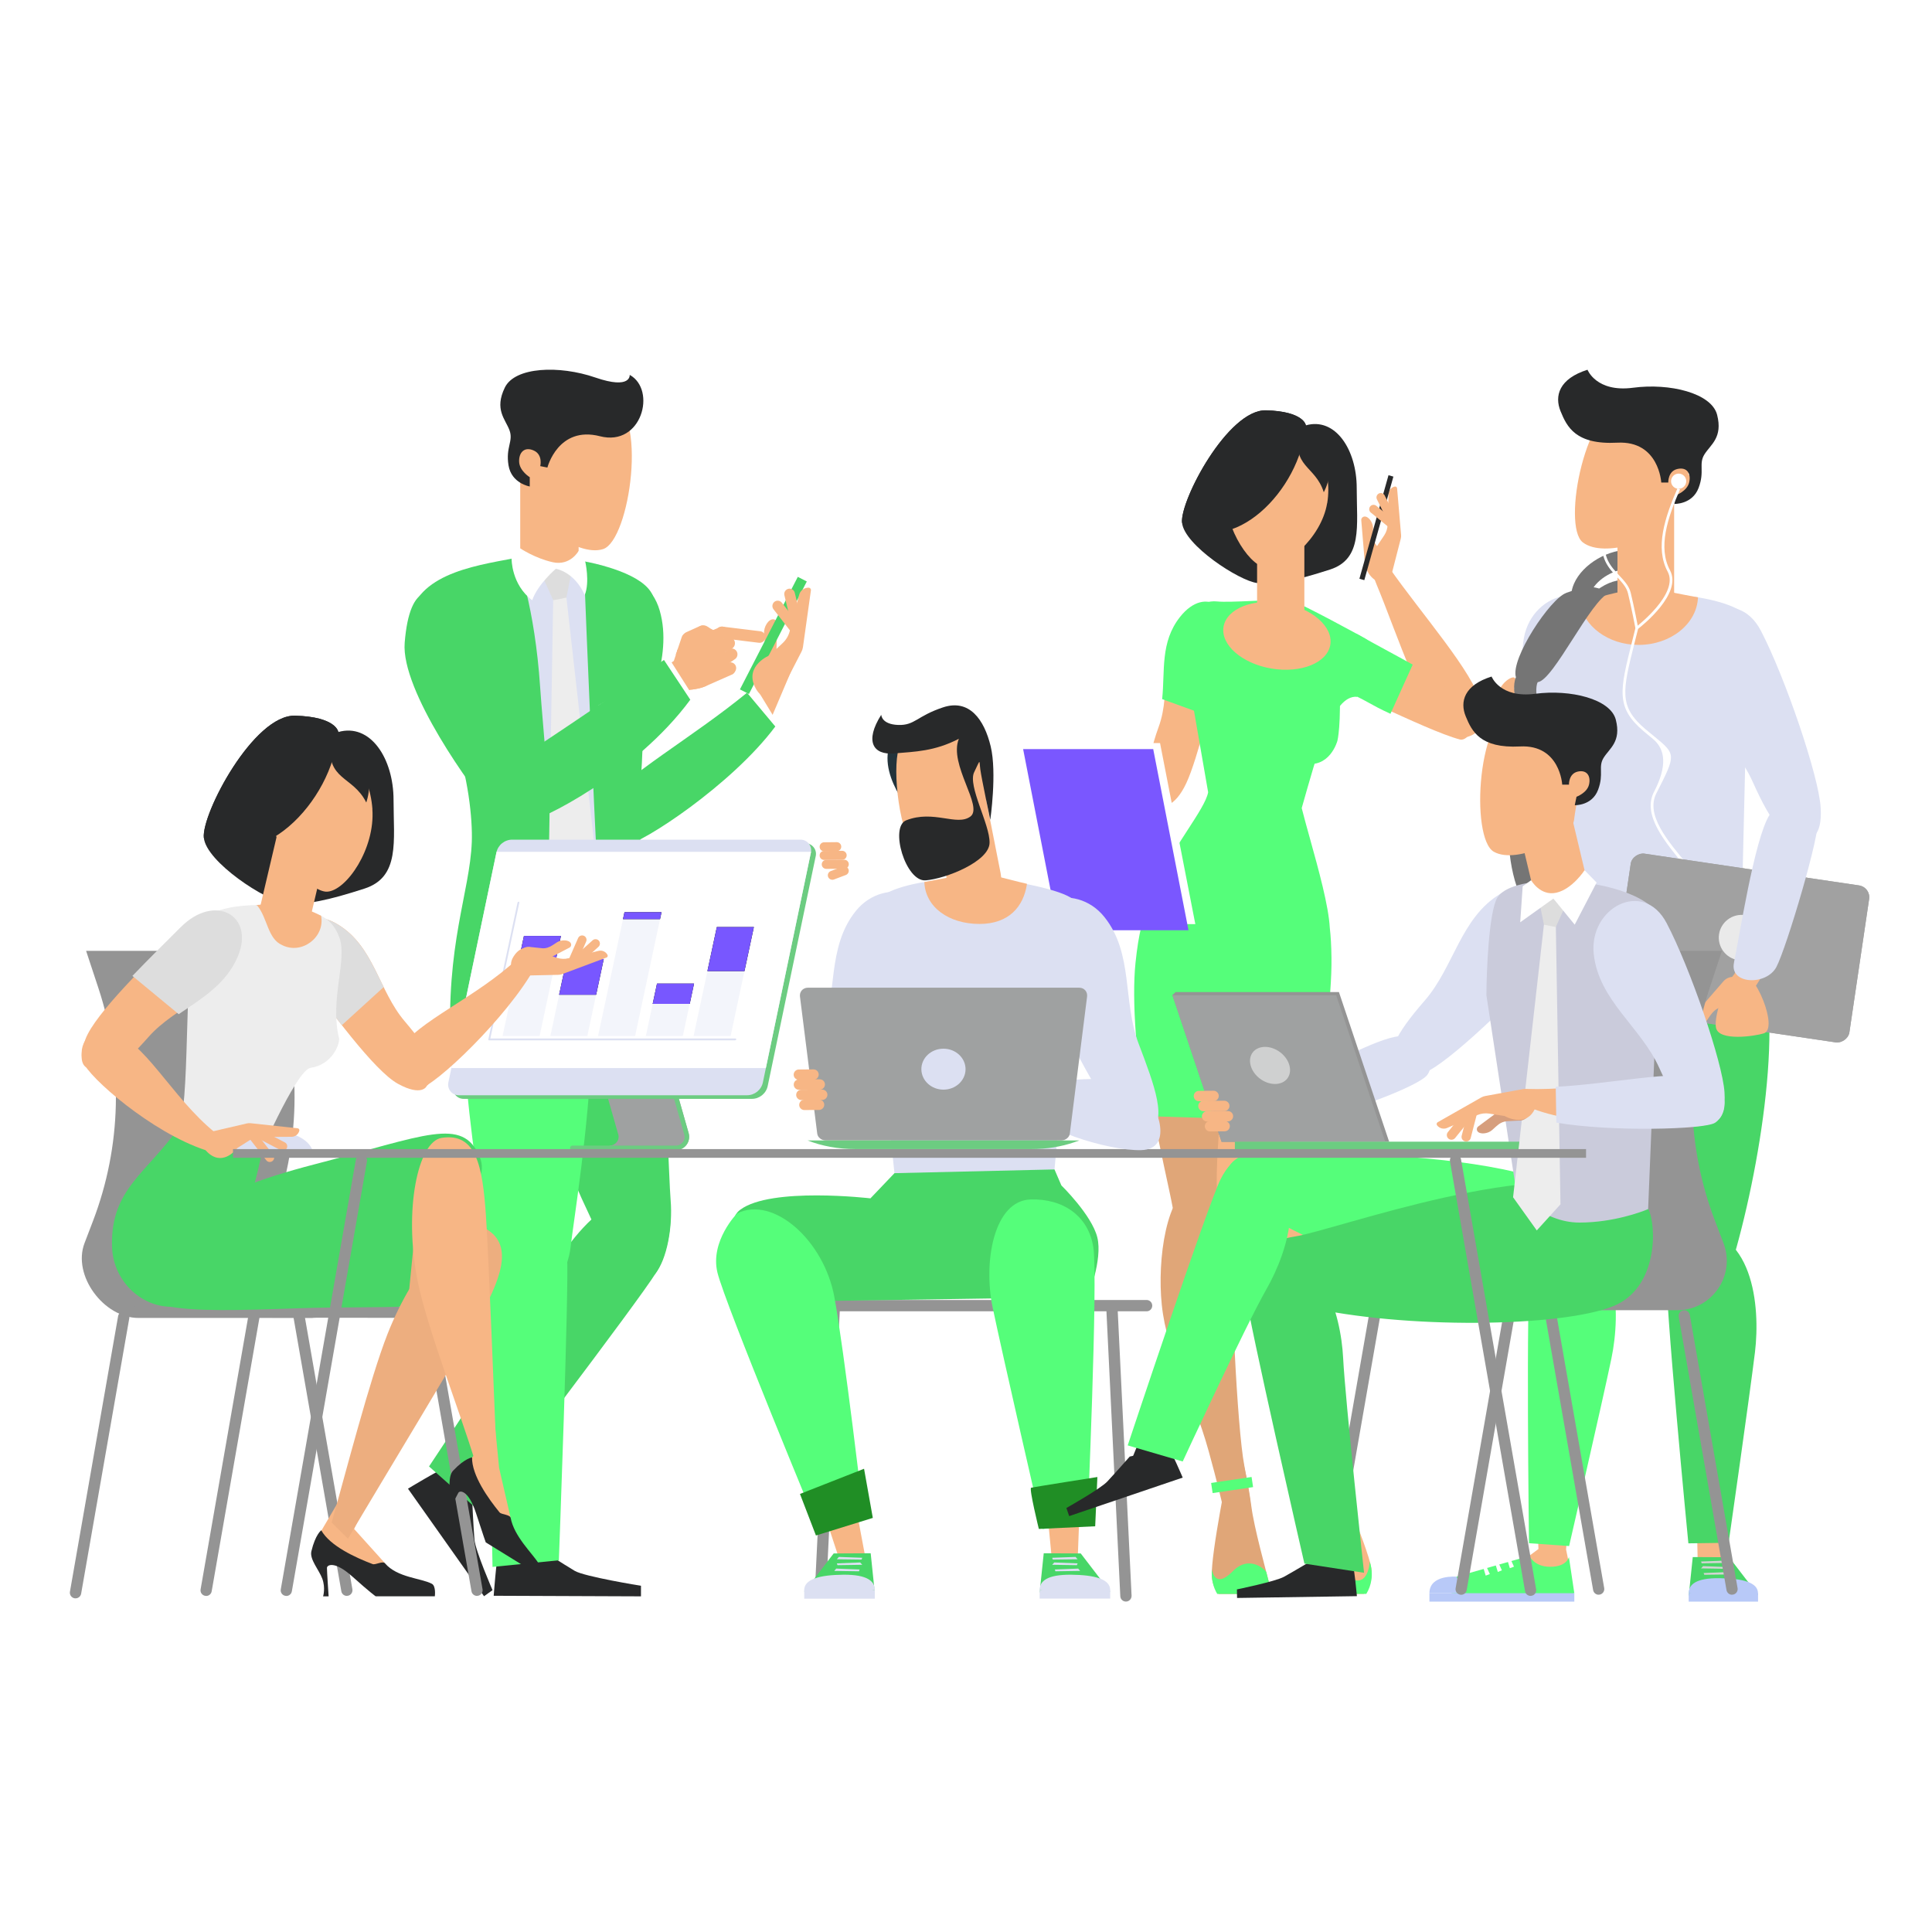 <?xml version="1.0" encoding="UTF-8"?><svg id="b" xmlns="http://www.w3.org/2000/svg" viewBox="0 0 300 300"><g id="c"><rect width="300" height="300" style="fill:#fff; stroke-width:0px;"/><path d="M245.77,96.55c-1.78-1.66-2.27-3.82-1.36-5.92,1.34-3.08,5.47-5.48,9-5.24,2.45.17,4.24,1.61,4.9,3.95l-2.84.8c-.32-1.15-1.04-1.73-2.26-1.81-2.26-.16-5.26,1.57-6.09,3.47-.41.95-.2,1.77.67,2.58l-2.02,2.16Z" style="fill:#757575; stroke-width:0px;"/><path d="M263.38,121.64c-4.72,15-14.52,25.28-21.89,22.96-7.36-2.32-9.5-16.36-4.78-31.36,4.72-15,10.34-25.2,17.71-22.88,7.36,2.32,13.68,16.27,8.96,31.27Z" style="fill:#757575; stroke-width:0px;"/><path d="M249.42,136.82c-18.29,1.03-11.17,48.56-11.19,56.36-.02,7.8,5.4,15.12,11.5-.01,6.1-15.13,12.55-39.63,7.3-47.74-5.26-8.1-7.61-8.61-7.61-8.61" style="fill:#55fe7a; stroke-width:0px;"/><polygon points="238.64 233.95 238.89 240.53 234.27 243.95 243.94 244.34 243.18 240.6 243.88 231.8 238.64 233.95" style="fill:#f7b685; stroke-width:0px;"/><path d="M241.1,190.86c10.63.37,10.56,13.16,9.12,20.08-1.44,6.92-6.57,29.13-6.57,29.13l-6.23-.44s-.49-38.49.21-43.27c.7-4.78,3.46-5.5,3.46-5.5Z" style="fill:#55fe7a; stroke-width:0px;"/><path d="M262.97,137.76c-18.06,3.09-5.62,49.51-4.76,57.26.86,7.75,7.08,14.41,11.43-1.31,4.35-15.72,8-40.8,1.86-48.26-6.14-7.46-8.54-7.69-8.54-7.69" style="fill:#48d667; stroke-width:0px;"/><polygon points="263.44 234.18 263.64 243.58 267.39 243.95 268.71 232.11 263.44 234.18" style="fill:#f7b685; stroke-width:0px;"/><path d="M261.73,190.74c10.62-.53,11.63,12.22,10.78,19.24-.86,7.02-4.09,29.58-4.09,29.58l-6.25.09s-3.73-38.31-3.43-43.13c.3-4.82,2.99-5.77,2.99-5.77Z" style="fill:#48d667; stroke-width:0px;"/><polygon points="262.85 241.78 268.5 241.81 272.99 247.66 262.23 247.74 262.85 241.78" style="fill:#48d667; stroke-width:0px;"/><path d="M247.71,132.21c-3.58.29-5.33-5.33-6.27-12.53-.94-7.2-6.18-13.24-4.8-20.67,1.38-7.43,11.23-9.43,12.76-1.39,1.53,8.04,2.28,25.95,1.16,30.71-1.12,4.77-2.86,3.88-2.86,3.88Z" style="fill:#dce0f2; stroke-width:0px;"/><path d="M235.12,106.88c1.62,2,.91,4.98,3.16,7.17,5.55,5.4,11.87,10.9,13.36,14.23,2.09,4.69-1.44,6.22-3.86,5.52-2.43-.7-11.51-13.84-14.88-22.06-1.68-4.11.97-6.35,1.95-6.54.98-.19.28,1.67.28,1.67Z" style="fill:#f7b685; stroke-width:0px;"/><path d="M239.81,112.6c1.44,1.4,11.43,10.01,13.01,13.56,2.09,4.69-2.63,8.35-5.05,7.65-1.82-.52-15.31-17.17-14.62-21.45,3.44,2.35,5.22-1.16,6.66.24Z" style="fill:#dce0f2; stroke-width:0px;"/><path d="M270.38,94.9c-2.88-1.8-8.23-2.53-12.47-2.75-1.01-.05-1.96-.07-2.8-.07-3.53,0-11.73,1.42-14.78,2.92-3.17,1.56-.45,2.9-.45,6.43l2.43,39.3s3.98,6.48,12.84,6.48c1.03,0,2.04-.03,3.02-.08,7.41-.4,12.25-4.14,12.25-4.14l.96-40.77c0-3.26,1.78-5.59-.98-7.31Z" style="fill:#dce0f2; stroke-width:0px;"/><path d="M263.66,92.75c-3.01-.5-6.21-1.36-8.54-1.36s-6.35,1.25-9.84,2.05c.56,3.78,4.44,6.7,9.16,6.7,5,0,9.07-3.29,9.22-7.39Z" style="fill:#f7b685; stroke-width:0px;"/><path d="M243.19,92.08c-2.42.83-8.68,10.18-7.8,13.08-1,2.44,1.02,6.59,1.02,6.59l5.44,21.67-.36-5.76-2.09-15.32s-1.37-5.03-.62-6.42c2.43-.21,8.25-12.82,11.1-13.85-2.66-1.4-3.72-1.03-6.7,0Z" style="fill:#757575; stroke-width:0px;"/><path d="M244.46,247.39l-.84-5.61s-.3,1.51-2.9,1.51-3.13-1.73-3.37-1.65c-.24.08-11.17,3.18-11.17,3.18l-.8,2.56,16.44,1.08,2.63-1.08Z" style="fill:#55fe7a; stroke-width:0px;"/><rect x="221.96" y="247.39" width="22.5" height="1.31" style="fill:#b8c9f8; stroke-width:0px;"/><rect x="262.22" y="247.39" width="10.77" height="1.31" style="fill:#b8c9f8; stroke-width:0px;"/><path d="M221.96,247.39c0-2.95,4.23-2.56,4.23-2.56l.96,2.56h-5.19Z" style="fill:#b8c9f8; stroke-width:0px;"/><polygon points="230.33 243.44 230.7 244.66 231.34 244.42 230.83 243.3 230.33 243.44" style="fill:#fff; stroke-width:0px;"/><polygon points="232.2 242.86 232.58 244.09 233.21 243.84 232.71 242.72 232.2 242.86" style="fill:#fff; stroke-width:0px;"/><polygon points="234.08 242.29 234.45 243.51 235.09 243.27 234.58 242.15 234.08 242.29" style="fill:#fff; stroke-width:0px;"/><polygon points="264.24 242.75 268.01 242.69 267.7 242.34 264.14 242.47 264.24 242.75" style="fill:#d4d4d4; stroke-width:0px;"/><polygon points="264.64 244.53 268.41 244.48 268.1 244.12 264.54 244.26 264.64 244.53" style="fill:#d4d4d4; stroke-width:0px;"/><polygon points="267.91 243.6 264.14 243.54 264.45 243.19 268.01 243.32 267.91 243.6" style="fill:#d4d4d4; stroke-width:0px;"/><polygon points="235.95 241.71 236.33 242.93 236.96 242.69 236.46 241.57 235.95 241.71" style="fill:#fff; stroke-width:0px;"/><path d="M262.22,247.39c0-1.35,1.13-2.37,4.78-2.33,3.65.03,5.98.69,5.98,2.33s-5.69.65-5.69.65l-5.08-.65Z" style="fill:#b8c9f8; stroke-width:0px;"/><polygon points="259.96 71.62 251.16 73.39 251.16 95.3 259.96 95.3 259.96 71.62" style="fill:#f7b685; stroke-width:0px;"/><path d="M253.95,97.56s-.69-3.55-1.16-5.44c-.23-.95-.94-1.7-1.68-2.5-1.33-1.42-2.83-3.02-2.16-6.21l.41.09c-.62,2.98.74,4.43,2.06,5.84.78.84,1.53,1.63,1.79,2.68.47,1.9,1.16,5.42,1.16,5.46l-.41.08Z" style="fill:#fff; stroke-width:0px;"/><path d="M262.16,73.61s-.04-.02-.05-.03c1.17-1.47,1.88-1.88,1.65-5.27-.41-6.1-7.7-5.7-11.18-5.84-6.25-.25-10.14,19.18-6.8,21.75,3.34,2.58,12.26-.62,12.92-3.04.38-1.38.76-2.5,1.12-3.44.81.21,1.79-.16,2.44-1,.81-1.06.77-2.45-.1-3.11Z" style="fill:#f7b685; stroke-width:0px;"/><path d="M246.52,57.41c-4.45,1.4-5.17,4.08-4.19,6.46.98,2.38,2.3,5.21,8.8,4.87,6.49-.34,6.83,6.19,6.83,6.19h1.09s-.08-1.78,1.43-2.11c1.52-.34,2.14.77,1.81,2.11s-2.03,1.96-2.03,1.96l-.28,1.36s2.8.11,3.78-2.49c.98-2.6-.04-3.7.91-5.21.94-1.51,2.88-2.59,1.96-6.15-.87-3.36-7.36-4.95-13.06-4.19-5.7.75-7.06-2.79-7.06-2.79Z" style="fill:#28292a; stroke-width:0px;"/><path d="M267.89,145.64l-.41-.09c.69-3.3-2.48-7.08-5.56-10.73-3.41-4.05-6.93-8.25-5.1-11.84l.09-.17q2.83-5.56-.26-8.08c-.42-.34-.89-.73-1.42-1.18-4.38-3.72-3.72-6.32-1.77-14.06.16-.63.33-1.3.5-2.01l.02-.07.06-.05c.07-.05,6.75-5.19,4.91-8.6-1.99-3.71-.44-8.41,1.53-12.94l.39.17c-1.93,4.43-3.46,9.02-1.55,12.57,1.93,3.59-4.24,8.53-4.96,9.09-.17.68-.33,1.33-.49,1.94-1.95,7.75-2.54,10.09,1.64,13.64.53.45,1,.83,1.42,1.17,3.35,2.73,3.29,2.84.37,8.59l-.09.17c-1.7,3.35,1.58,7.25,5.05,11.38,3.14,3.73,6.38,7.59,5.65,11.09Z" style="fill:#fff; stroke-width:0px;"/><path d="M261.84,74.72c0,.65-.53,1.18-1.18,1.18s-1.18-.53-1.18-1.18.53-1.18,1.18-1.18,1.18.53,1.18,1.18Z" style="fill:#fff; stroke-width:0px;"/><rect x="257.87" y="128.5" width="24.64" height="37.42" rx="1.85" ry="1.85" transform="translate(85.01 392.93) rotate(-81.58)" style="fill:#a1a1a1; stroke-width:0px;"/><path d="M273.92,146.11c-.29,1.93-2.08,3.26-4.01,2.98-1.93-.29-3.26-2.08-2.98-4.01.29-1.93,2.08-3.26,4.01-2.98,1.93.29,3.26,2.08,2.98,4.01Z" style="fill:#a1a1a1; stroke-width:0px;"/><rect x="257.87" y="128.5" width="24.64" height="37.42" rx="1.85" ry="1.85" transform="translate(85.01 392.93) rotate(-81.58)" style="fill:#a1a1a1; stroke-width:0px;"/><path d="M273.92,146.11c-.29,1.93-2.08,3.26-4.01,2.98-1.93-.29-3.26-2.08-2.98-4.01.29-1.93,2.08-3.26,4.01-2.98,1.93.29,3.26,2.08,2.98,4.01Z" style="fill:#eaeaea; stroke-width:0px;"/><path d="M269.39,151.7h0c1.22.18,1.98,1.43,1.57,2.59l-.07.21c-.24.69-.85,1.19-1.57,1.3l-2.06.58c-.73.2-1.28.71-1.71,1.33l-.57.82c-.59.86-2.02,1.32-2.58.8h0c-.26-.24-.27-.65-.03-.9l5.25-6.06c.44-.51,1.12-.76,1.79-.66Z" style="fill:#f7b685; stroke-width:0px;"/><path d="M270.19,150.75c-1.58-.07-4.21,6.79-3.72,8.88.48,2.09,6.02,1.27,7.41.83,2.33-.73-1.31-9.61-3.68-9.71Z" style="fill:#f7b685; stroke-width:0px;"/><path d="M280.9,130.09c-3.35,1.31-5.79-2.11-8.76-8.73-2.97-6.62-9.73-10.9-10.54-18.42-.81-7.52,8.04-12.26,11.83-5,3.78,7.26,8.98,22.54,9.28,27.43.3,4.89-1.81,4.72-1.81,4.72Z" style="fill:#dce0f2; stroke-width:0px;"/><path d="M268.49,154.24c2.74-8.36,3.93-22.8,6.71-27,2.78-4.2,5.95-2.04,6.68.36.73,2.4-4.56,18.87-9.58,25.99-5.03,7.12-3.81.65-3.81.65Z" style="fill:#f7b685; stroke-width:0px;"/><path d="M269.25,149.45c.76-3.43,3.17-19.35,5.55-22.95,2.83-4.28,6.74-1.78,7.45.64.57,1.93-4.85,20.06-6.41,23.01-1.56,2.95-7.35,2.73-6.58-.7Z" style="fill:#dce0f2; stroke-width:0px;"/><path d="M196.92,107.46h0c.35,1.19,1.68,1.77,2.78,1.2l.2-.1c.65-.33,1.07-1,1.08-1.73l.3-2.12c.1-.75.53-1.36,1.08-1.87l.73-.68c.77-.7,1.04-2.18.45-2.66h0c-.27-.22-.68-.18-.9.09l-5.3,6.02c-.45.51-.6,1.21-.41,1.86Z" style="fill:#f7b685; stroke-width:0px;"/><path d="M196.97,107.82c-.28-1.56,5.76-5.36,7.9-5.16,2.14.2.37,5.93.13,7.37-.41,2.41-7.6.13-8.03-2.21Z" style="fill:#f7b685; stroke-width:0px;"/><path d="M183.38,138.55c11.99-2.55,9.21,17.4,8.41,26.44-.81,9.04.15,24.05-2.27,25.9-2.42,1.85-6.63,1.06-7.46-3.57-.83-4.63-6.51-27.52-5.46-37.78,1.06-10.26,3.12-10.22,6.79-10.99Z" style="fill:#e0a678; stroke-width:0px;"/><path d="M185.62,183.69c5.3-1.68,6.19,2.33,5.78,8.47-.41,6.14.68,29.51,1.82,35.44,1.14,5.93,1.35,9.4,1.35,9.4l-3.94.6s-.37-2.91-2.95-12.27c-2.58-9.36-6.47-14.88-7.28-22.73-.73-7.04.68-17.47,5.21-18.91Z" style="fill:#e0a678; stroke-width:0px;"/><path d="M197.03,247.5c.13-.65.11-1.34-.03-1.94-.43-1.78-2.26-8.28-2.7-11.71-.44-3.42-1.23-6.64-1.23-6.64l-2.2.1s-2.87,13.97-2.7,17.43c.05,1.05.47,1.99,1.08,2.77h7.78Z" style="fill:#e0a678; stroke-width:0px;"/><path d="M197.09,247.5c.08-.69.04-1.38-.09-1.94-.08-.33-.21-.82-.36-1.42-.08-.31-2.64-2.89-5.32-.05-2.77,2.74-3.13-.39-3.13-.39-.13,1.54.22,2.8.82,3.8h8.09Z" style="fill:#55fe7a; stroke-width:0px;"/><path d="M207.97,105.28c.34,7.38-.3,9.76-.3,9.76,0,0-1.18,4.44-5.34,3.46-4.16-.98-4.07-5.72-2.34-8.53,1.73-2.81,7.98-4.69,7.98-4.69Z" style="fill:#55fe7a; stroke-width:0px;"/><path d="M202.76,66.05c4.6-1.31,7.91,3.79,7.91,9.71s.94,11.03-4.15,12.68c-5.09,1.64-8.52,2.42-11.31,2.09-2.79-.33-11.34-5.91-11.66-9.36-.33-3.45,7.13-17.61,13.05-17.45s6.18,2.33,6.18,2.33Z" style="fill:#28292a; stroke-width:0px;"/><path d="M215.72,88.16c5.12,7.31,13.01,16.16,14.25,21.07,1.24,4.91-2.45,5.99-4.64,4.9-4.08-2.03-8.41-15.8-11.56-23.33-3.38-8.09,1.94-2.64,1.94-2.64Z" style="fill:#f7b685; stroke-width:0px;"/><path d="M216.13,89.01l1.38-5.36c.05-.19.07-.39.05-.58l-.62-7.25c-.02-.18-.19-.31-.36-.27h0c-.55.12-.95.6-.97,1.16l-.14,4.75c-.02.6-.2,1.17-.53,1.67l-1.25,1.87s-2.81,1.96-.96,4.32c1.16,1.48,2.27,1,2.86.54.27-.21.46-.51.54-.84Z" style="fill:#f7b685; stroke-width:0px;"/><path d="M212.82,88.86h0c.92.48,2.05.01,2.35-.98l.05-.18c.18-.59.02-1.23-.42-1.66l-1.11-1.42c-.39-.5-.52-1.12-.5-1.75l.02-.84c.02-.88-.72-1.9-1.36-1.82h0c-.3.04-.51.31-.47.6l.56,6.72c.05.57.38,1.07.89,1.34Z" style="fill:#f7b685; stroke-width:0px;"/><rect x="213.34" y="73.57" width=".79" height="16.7" transform="translate(30.11 -54.73) rotate(15.69)" style="fill:#28292a; stroke-width:0px;"/><path d="M216.96,82.06h0c-.23.29-.66.33-.95.1l-3.15-2.57c-.29-.23-.33-.66-.1-.95h0c.23-.29.66-.33.95-.1l3.15,2.57c.29.23.33.66.1.95Z" style="fill:#f7b685; stroke-width:0px;"/><path d="M216.52,81.49h0c-.33.17-.74.03-.9-.3l-1.81-3.65c-.17-.33-.03-.74.3-.91h0c.33-.17.74-.03.9.3l1.81,3.65c.17.33.03.74-.3.91Z" style="fill:#f7b685; stroke-width:0px;"/><path d="M178.95,125.03c-1.42-.56-1.17-6.31.96-12.14,2.13-5.83-.33-11.4,3.72-16.51,4.05-5.11,8.68-1.93,6.68,4.78-2,6.7-4.3,16.59-6.09,20.42-1.82,3.9-3.85,4.02-5.27,3.46Z" style="fill:#f7b685; stroke-width:0px;"/><path d="M180.46,108.55c.46-4.38-.33-8.83,2.78-12.76,4.05-5.11,9.08-1.34,7.08,5.36-.69,2.33-1.13,7.61-1.86,10.32l-8-2.91Z" style="fill:#55fe7a; stroke-width:0px;"/><path d="M230.52,110.01c-1.82-1.4-4.6-2.93-7.74-4.05-3.59-1.28-6-3.84-8.83-5.65v9.21c4.96,2.27,9.99,4.58,12.75,5.31,1.69.44,3.82-4.82,3.82-4.82Z" style="fill:#f7b685; stroke-width:0px;"/><path d="M219.36,103.2c-2.79-1.56-4.61-2.49-8.72-4.79-6.52-.16-7.68,6.4-1.25,9.16,2.83,1.21,3.32,1.81,6.52,3.27l3.45-7.63Z" style="fill:#55fe7a; stroke-width:0px;"/><path d="M200.7,137.17c-11.72-3.61-10.73,16.51-10.73,25.59s-2.3,23.94-.05,26c2.25,2.06,6.51,1.65,7.75-2.89,1.24-4.54,8.94-26.83,8.8-37.14-.14-10.32-2.2-10.46-5.78-11.56Z" style="fill:#f7b685; stroke-width:0px;"/><path d="M193.68,184.08c-5.54.5-4.81,4.54-2.06,10.04,2.75,5.5,10.77,27.48,12.01,33.4,1.24,5.92,1.84,9.33,1.84,9.33l4.41-1.1s-.79-2.83-2.02-12.46c-1.24-9.63.22-16.22-2.07-23.78-2.05-6.78-7.38-15.85-12.1-15.43Z" style="fill:#f7b685; stroke-width:0px;"/><path d="M204.65,247.5c-.13-.45-.19-.91-.18-1.35.05-1.84.47-8.57.19-12.01-.29-3.44-.19-6.76-.19-6.76l2.18-.36s5.73,13.06,6.29,16.48c.24,1.48-.29,2.88-1.15,4h-7.14Z" style="fill:#f7b685; stroke-width:0px;"/><path d="M204.62,247.5c-.11-.47-.72-1.36-.09-2.81.01-.32,1.35-2.71,4.21-.29,3.7,3.12,3.96-1.91,3.96-1.91.62,2.02.25,3.71-.54,5.01h-7.54Z" style="fill:#55fe7a; stroke-width:0px;"/><path d="M193.42,150.67c-4.87-.16-14.47-1.57-14.7-8.18-.23-6.61,8.6-15.92,9.16-19.47.55-3.55,8.04-5.66,8.04-5.66,0,0,4.54,2.59,5.92,8.07,1.38,5.48,4.12,14.01,4.38,18.65.26,4.64-9.58,6.69-12.8,6.59Z" style="fill:#d98b65; stroke-width:0px;"/><path d="M210.73,108.2c-3.84-.35-6.21,8.91-8.6,17.28.36,1.43.81,3.05,1.29,4.77,1.35,4.87,2.88,10.38,3.07,13.82.15,1.29.24,2.81.26,4.65.08,6.06-1.24,17.11-3.66,25.38l-3.8-.12,1.73-14.52-4.38,14.43-18.58-.58c-1.6-8.24-2.34-18.04-1.74-23.8.48-4.62,1.18-7.39,2.28-8.94.68-3.75,3.48-8.08,5.73-11.56,1.63-2.51,3.04-4.68,3.27-5.99-1.51-8.72-3.58-20.59-4.04-23.26-.41-2.38.45-3.89,1.25-4.74,1.24-1.31,2.97-1.76,4.15-1.63,1.01.11,3.3.02,5.52-.08,2.79-.12,5.42-.24,6.2,0,1.43.44,10.86,5.54,11.38,5.89,2.24,1.54-.79,5.69-1.33,8.99Z" style="fill:#55fe7a; stroke-width:0px;"/><polygon points="195.2 72.24 202.54 74.1 202.54 97.31 195.2 97.31 195.2 72.24" style="fill:#f7b685; stroke-width:0px;"/><path d="M206.08,78.12c-.9,5.5-6.72,10.37-9.71,9.95-2.54-.36-6.82-7.01-5.92-12.51.9-5.5,5.13-9.38,9.45-8.67,4.32.71,7.09,5.74,6.19,11.24Z" style="fill:#f7b685; stroke-width:0px;"/><path d="M202.76,66.05c-.82,10.2-11.54,20.72-19.22,15.11-.33-3.45,7.13-17.61,13.05-17.45s6.18,2.33,6.18,2.33Z" style="fill:#28292a; stroke-width:0px;"/><path d="M205.55,76.42c-1.31-4.18-5.16-3.92-3.68-9.5,0,0,2.67-.43,3.69,1.45,2.24,4.17,0,8.05,0,8.05Z" style="fill:#28292a; stroke-width:0px;"/><path d="M206.57,100.13c-.48,2.81-4.57,4.45-9.15,3.68-4.58-.78-7.9-3.68-7.43-6.49.48-2.81,4.57-4.45,9.15-3.68,4.58.78,7.9,3.68,7.43,6.49Z" style="fill:#f7b685; stroke-width:0px;"/><rect x="203.39" y="229.06" width="6.35" height="1.59" transform="translate(-38.95 42.17) rotate(-10.66)" style="fill:#55fe7a; stroke-width:0px;"/><rect x="188.13" y="229.81" width="6.35" height="1.59" transform="translate(-31.62 30.41) rotate(-8.4)" style="fill:#55fe7a; stroke-width:0px;"/><polygon points="185.61 143.5 165.41 143.5 159.93 115.38 180.13 115.38 185.61 143.5" style="fill:#fff; stroke-width:0px;"/><polygon points="184.55 144.45 164.35 144.45 158.87 116.32 179.07 116.32 184.55 144.45" style="fill:#7a57ff; stroke-width:0px;"/><path d="M131.8,134.2h0c0,.38-.31.7-.69.7l-2.81.02c-.38,0-.7-.31-.7-.7h0c0-.38.31-.7.69-.7l2.81-.02c.38,0,.7.31.7.7Z" style="fill:#f7b685; stroke-width:0px;"/><path d="M131.47,132.81h0c0,.38-.31.7-.69.7l-2.81.02c-.38,0-.7-.31-.7-.7h0c0-.38.31-.7.69-.7l2.81-.02c.38,0,.7.31.7.7Z" style="fill:#f7b685; stroke-width:0px;"/><path d="M130.63,131.47h0c0,.38-.31.7-.69.7l-1.97.02c-.38,0-.7-.31-.7-.7h0c0-.38.31-.7.69-.7l1.97-.02c.38,0,.7.31.7.7Z" style="fill:#f7b685; stroke-width:0px;"/><path d="M131.75,134.97h0c.14.36-.05.76-.41.9l-1.85.7c-.36.13-.76-.05-.9-.41h0c-.14-.36.05-.76.41-.9l1.85-.7c.36-.13.76.05.9.41Z" style="fill:#f7b685; stroke-width:0px;"/><polygon points="114.52 111.24 119.01 104.88 123.86 101.84 119.15 112.93 114.52 111.24" style="fill:#f7b685; stroke-width:0px;"/><path d="M113.22,119.32c2.64-2.52,5.14-5.21,7.07-7.8l-2.79-4.58c-2.22,1.83-4.7,3.63-7.2,5.37l2.92,7.01Z" style="fill:#fff; stroke-width:0px;"/><path d="M115.99,107.57c-8.47,6.96-19.15,12.98-21.89,17.08-3.08,4.6.39,6.87,3.1,6.57,2.49-.27,16.38-9.29,23.19-18.41l-4.39-5.24Z" style="fill:#48d667; stroke-width:0px;"/><path d="M74.72,138.7c-1.85,9.16-3.85,20.42-2.69,24.59,1.16,4.17,29.82,8.54,28.9-4.78-.92-13.33-4.82-20.05-4.82-20.05l-21.39.24Z" style="fill:#2c4659; stroke-width:0px;"/><path d="M73.33,233.17c-2.28-2.35-3.32-5.49-4.24-5.21-.92.28-5.74,3.2-5.74,3.2l11.81,16.7,1.32-.94s-2.68-6.16-2.81-7.88c-.17-2.15-.34-5.88-.34-5.88Z" style="fill:#28292a; stroke-width:0px;"/><path d="M104.14,187.62c-8.69-6.68-17.12,6.77-20.51,13.22-3.39,6.45-17.01,26.87-17.01,26.87l7.74,6.87s24.98-32.76,27.55-37.02,2.22-9.94,2.22-9.94Z" style="fill:#48d667; stroke-width:0px;"/><path d="M90.52,139.59c13.25-.51,12.96,38.81,13.62,46.82.66,8.01-3.5,20.63-11.01,5.59-7.51-15.04-15.32-36.35-10.59-45.1,4.73-8.76,7.98-7.31,7.98-7.31Z" style="fill:#48d667; stroke-width:0px;"/><polygon points="80.78 67.4 89.85 69.21 89.85 91.79 80.78 91.79 80.78 67.4" style="fill:#f7b685; stroke-width:0px;"/><path d="M81.42,69.29s.04,0,.06-.01c-.62-1.83-1.17-2.47.23-5.69,2.51-5.78,9.44-2.87,12.87-1.8,6.16,1.92,3.21,22.12-.92,23.47-4.13,1.34-11.68-4.84-11.49-7.43.11-1.47.13-2.69.1-3.73-.86-.08-1.69-.78-2.02-1.82-.42-1.31.11-2.65,1.17-2.99Z" style="fill:#f7b685; stroke-width:0px;"/><path d="M97.78,58.21c4.21,2.32,1.88,11.2-4.61,9.53-6.49-1.67-8.17,4.86-8.17,4.86l-1.11-.22s.45-1.78-1.02-2.43c-1.46-.65-2.32.34-2.26,1.76.06,1.42,1.65,2.39,1.65,2.39v1.44s-2.84-.46-3.3-3.29c-.46-2.83.79-3.73.15-5.45-.64-1.72-2.38-3.21-.72-6.62,1.56-3.22,8.45-3.49,14.05-1.56,5.6,1.93,5.34-.41,5.34-.41Z" style="fill:#28292a; stroke-width:0px;"/><path d="M83.72,134.53c14.39,2.56,5.79,51.01,4.9,59-.89,7.99-10.82,17.65-12.91.97-2.07-16.54-7.12-44.36-.79-52.04,6.32-7.69,8.8-7.93,8.8-7.93" style="fill:#55fe7a; stroke-width:0px;"/><path d="M84.18,240.74c-3.29.5-6.48-.49-6.79.43-.31.92-.73,6.62-.73,6.62l22.87.09v-1.64s-8.79-1.42-10.29-2.32c-1.87-1.12-5.06-3.18-5.06-3.18Z" style="fill:#28292a; stroke-width:0px;"/><path d="M84.99,189.13c-10.94-.54-10.72,13.14-9.84,20.37.88,7.23,1.33,33.81,1.33,33.81l10.3-1.03s1.59-42.23,1.28-47.2c-.3-4.97-3.08-5.95-3.08-5.95Z" style="fill:#55fe7a; stroke-width:0px;"/><path d="M94.76,128.82c3.7-.05,4.71-4.26,4.97-11.73.26-7.41,4.87-14.73,2.71-22.28-2.14-7.49-12.25-7.98-13.03.42-.79,8.4.18,25,1.8,29.79,1.61,4.78,3.56,3.8,3.56,3.8Z" style="fill:#48d667; stroke-width:0px;"/><path d="M76.95,87.55c1.42-.37,2.9-.6,4.34-.73,1.82-.17,3.92,1.08,5.44,1.08.74,0,1.79-1.13,3.43-.84,1.16.21,2.45.49,3.74.85v53.2c-2.25.86-6.31,1.96-11.69,1.53-2.44-.19-4.11-.48-5.25-.98v-54.11Z" style="fill:#dce0f2; stroke-width:0px;"/><path d="M80.78,162.98q-8.29,2.44-10.78-.04c-.82-16.31,2.96-24.33,3.26-32.21.13-3.51-.54-10.29-2.83-16.45-2.85-7.68-7.43-14.02-7.02-17.13.53-7.85,9.85-9.23,16.38-10.46.61-.06,3.26,7.75,4.08,19.98.82,12.23,5.66,53.74-3.09,56.32Z" style="fill:#48d667; stroke-width:0px;"/><path d="M90.64,87.15c4.75.9,11.26,3.03,10.93,6.72-.44,4.95-3.42,14.49-3.29,23.47.2,14.03,5.86,38.64,5.86,38.64,0,0-.81,7.62-9.26,6.95-1.34-.11-4.24-75.79-4.24-75.79Z" style="fill:#48d667; stroke-width:0px;"/><polygon points="86.72 91.16 87.95 92.8 93.25 139.69 89.17 145.4 85.09 140.91 85.91 92.39 86.72 91.16" style="fill:#ededed; stroke-width:0px;"/><polygon points="88.76 88.72 87.95 92.8 85.91 93.2 83.87 88.72 86.31 87.9 88.76 88.72" style="fill:#ddd; stroke-width:0px;"/><path d="M90.87,87.16l-1.02-1.62s-1.27,2.37-4.03,1.76c-2.77-.62-5.03-2.15-5.03-2.15l-1.35,1.62s-.06,3.99,3.2,6.44c.82-2.45,3.67-4.89,3.67-4.89,0,0,2.85.41,4.49,4.08.82-2.04.07-5.23.07-5.23Z" style="fill:#fff; stroke-width:0px;"/><path d="M119.61,106.19h0c-1.02.62-2.36.17-2.78-.95l-.08-.2c-.25-.66-.11-1.41.36-1.94l1.17-1.72c.41-.6.51-1.32.45-2.05l-.08-.97c-.09-1.01.68-2.24,1.42-2.2h0c.34.02.6.31.58.66l-.14,7.77c-.01.65-.36,1.26-.92,1.6Z" style="fill:#f7b685; stroke-width:0px;"/><rect x="119.29" y="88.85" width="1.57" height="19.65" transform="translate(58.42 -43.99) rotate(27.21)" style="fill:#48d667; stroke-width:0px;"/><path d="M124.33,98.68h0c-.36.28-.88.22-1.16-.14l-3.06-3.93c-.28-.36-.21-.88.14-1.16h0c.36-.28.88-.22,1.16.14l3.06,3.93c.28.36.21.88-.14,1.16Z" style="fill:#f7b685; stroke-width:0px;"/><path d="M123.97,97.88h0c-.44.11-.89-.17-1-.61l-1.17-4.84c-.11-.44.17-.89.61-1h0c.44-.11.89.17,1,.61l1.17,4.84c.11.44-.17.89-.61,1Z" style="fill:#f7b685; stroke-width:0px;"/><path d="M121.35,107.21l3.11-6.03c.11-.21.18-.44.22-.68l1.24-8.83c.03-.22-.14-.42-.36-.42h0c-.69,0-1.3.45-1.47,1.12l-1.46,5.63c-.18.71-.56,1.35-1.09,1.85l-2.01,1.89s-3.89,1.57-2.32,4.89c.99,2.08,2.44,1.81,3.27,1.43.38-.18.69-.48.88-.86Z" style="fill:#f7b685; stroke-width:0px;"/><path d="M83.64,125.86c1.8-2.1.25-5.45-2.15-11.65-2.4-6.2-5.38-13.21-9.75-18.59-4.37-5.38-8.13-5.38-8.9,4.18-.61,7.46,10.53,22.85,13.52,26.21,2.99,3.35,7.28-.14,7.28-.14Z" style="fill:#48d667; stroke-width:0px;"/><path d="M108.22,97.68c.33-.59,1.1-.76,1.66-.37.31.22.65.42.99.59l1.17.59c.31.14.44.5.3.81-.3.66-1.18.9-1.83.6l-1.56-.54c-.73-.19-1.09-1.02-.71-1.68h0Z" style="fill:#f7b685; stroke-width:0px;"/><path d="M110.01,97.73h0c.23.51,0,1.11-.5,1.34l-2.11.94c-.51.23-1.11,0-1.34-.5h0c-.23-.51,0-1.11.5-1.34l2.11-.95c.51-.23,1.11,0,1.34.5Z" style="fill:#f7b685; stroke-width:0px;"/><path d="M107.03,98.32h0c.48.16.74.68.58,1.15l-.67,1.98c-.16.48-.68.74-1.16.58h0c-.48-.16-.74-.68-.58-1.15l.67-1.98c.16-.48.68-.74,1.15-.58Z" style="fill:#f7b685; stroke-width:0px;"/><path d="M105.13,101.11l-.19.48,2.42,5.5h0c.97-.14,1.42-.22,2.14-.51h0s.11-.05.11-.05l4.04-1.78h.02c.44-.2.64-.72.45-1.16h0c-.19-.44-.71-.64-1.15-.45l.04-.02s-.08,0-.1-.04h0s0-.08.04-.1l.55-.24c.45-.2.65-.73.43-1.17-.2-.43-.72-.6-1.15-.41l-.13.06s-.08,0-.1-.04h0s0-.08.04-.1l.39-.17c.44-.19.64-.71.45-1.15h0c-.19-.44-.71-.64-1.15-.45l-.54.24s-.07,0-.09-.03c-.03-.04,0-.09.03-.11l.19-.08c.44-.19.64-.71.45-1.15h0c-.19-.44-.71-.64-1.15-.45l-3.26,1.43-2.18,1.21c-.28.16-.49.4-.61.7Z" style="fill:#f7b685; stroke-width:0px;"/><path d="M98.09,107.09l6.54-4.46c.03-.07.49-1.47.52-1.56.12-.28.33-.52.6-.67.78-.43,2.26-1.25,2.26-1.25.96,1.5-.5,3.24-.28,4.25,1.46-.64,3.46,2.22,1.88,3.13l-.11.05h0c-.71.29-1.17.37-2.14.51l-8.49,1.86-.79-1.85Z" style="fill:#f7b685; stroke-width:0px;"/><path d="M114.24,103.38h0c.19.45-.01.97-.46,1.17l-1.68.73c-.45.2-.97-.01-1.17-.46h0c-.2-.45.01-.97.46-1.17l1.68-.73c.45-.2.97.01,1.17.46Z" style="fill:#f7b685; stroke-width:0px;"/><path d="M114.04,99.48h0c.22.51-.01,1.09-.52,1.31l-3.33,1.49c-.51.22-1.09-.01-1.31-.52h0c-.22-.51.01-1.09.52-1.31l3.33-1.49c.51-.22,1.09.01,1.31.52Z" style="fill:#f7b685; stroke-width:0px;"/><path d="M114.37,101.11h0c.27.42.15.99-.27,1.26l-2.75,1.82c-.42.27-.99.15-1.26-.27h0c-.27-.42-.15-.99.27-1.26l2.75-1.82c.42-.27.99-.15,1.26.27Z" style="fill:#f7b685; stroke-width:0px;"/><path d="M113.02,97.87h0c.21.48-.01,1.03-.49,1.24l-2.78,1.21c-.48.21-1.03-.01-1.24-.49h0c-.21-.48.01-1.03.49-1.24l2.78-1.21c.48-.21,1.03.01,1.24.49Z" style="fill:#f7b685; stroke-width:0px;"/><path d="M94.93,118.27c3.87-3.19,8.45-6.51,12.19-10.95l-2.96-4.66c-3.85,2.39-7.71,4.71-11.21,6.86l1.98,8.75Z" style="fill:#fff; stroke-width:0px;"/><path d="M103.09,102.48c-10,7.04-20.65,14.12-24.66,16.7-3.12,4.27.63,8.69,3.22,8.51,2.12-.14,17.05-7.51,25.54-19.04l-4.09-6.17Z" style="fill:#48d667; stroke-width:0px;"/><path d="M118.85,99.02h0c-.06.49-.51.85-1,.79l-5.89-.72c-.49-.06-.84-.51-.79-1h0c.06-.49.51-.85,1-.79l5.89.72c.49.06.84.51.79,1Z" style="fill:#f7b685; stroke-width:0px;"/><path d="M52.52,113.67c5-1.43,8.59,4.12,8.59,10.54s1.02,11.98-4.51,13.77-9.25,2.63-12.28,2.27c-3.03-.36-12.31-6.42-12.67-10.17-.36-3.75,7.74-19.12,14.17-18.95s6.71,2.53,6.71,2.53Z" style="fill:#28292a; stroke-width:0px;"/><polygon points="45.36 119.71 52.66 123.51 46.89 148.06 39.12 146.23 45.36 119.71" style="fill:#f7b685; stroke-width:0px;"/><path d="M74.02,196.58c-.08-2.99,2.7-6.26-2.83-6.84-5.53-.58-14.14-.98-16.49,3.67-2.35,4.64,2.76,9.56,9.97,9.55s9.34-6.37,9.34-6.37Z" style="fill:#edae7f; stroke-width:0px;"/><path d="M127.61,172.96c-3.16-1.38-2.51-5.35-.04-11.85,2.47-6.5.77-13.99,5.31-19.64,4.53-5.65,13.76-2.88,11.41,4.61-2.35,7.49-9.16,21.38-12.26,24.9-3.1,3.52-4.42,1.98-4.42,1.98Z" style="fill:#dce0f2; stroke-width:0px;"/><path d="M178.31,175.69c3.16-1.38.95-7.17-1.52-13.67-2.47-6.5-.77-13.99-5.31-19.64-4.53-5.65-13.76-2.88-11.41,4.61,2.35,7.49,9.16,21.38,12.26,24.9,3.1,3.52,5.98,3.79,5.98,3.79Z" style="fill:#dce0f2; stroke-width:0px;"/><path d="M174.83,248.69c-.46,0-.85-.36-.87-.83l-2.15-44.19c-.02-.48.35-.89.83-.92.47-.04.89.35.92.83l2.15,44.19c.02.48-.35.89-.83.92-.01,0-.03,0-.04,0Z" style="fill:#949494; stroke-width:0px;"/><path d="M127.41,247.81s-.03,0-.04,0c-.48-.02-.86-.43-.83-.92l2.15-44.19c.02-.48.44-.87.92-.83.48.02.86.43.83.92l-2.15,44.19c-.02.47-.41.83-.87.83Z" style="fill:#949494; stroke-width:0px;"/><path d="M178.04,203.62h-53.84c-.48,0-.88-.39-.88-.88s.39-.88.88-.88h53.84c.48,0,.88.39.88.88s-.39.88-.88.88Z" style="fill:#949494; stroke-width:0px;"/><path d="M137.12,139c2.75-1.71,7.84-2.41,11.87-2.61.96-.05,1.87-.07,2.67-.07,3.36,0,11.17,1.35,14.08,2.78,3.01,1.48,1.34,2.87,1.34,6.23l-3.34,36.27s-3.68,7.23-12.11,7.23c-.98,0-1.94-.03-2.87-.08-7.06-.38-9.87-6.57-9.87-6.57l-3.75-36.07c0-3.1-.65-5.46,1.98-7.1Z" style="fill:#dce0f2; stroke-width:0px;"/><path d="M143.53,136.96c2.87-.48,5.91-1.29,8.14-1.29s4.48.81,7.8,1.57c-.53,3.6-2.87,6.23-7.37,6.23-4.77,0-8.42-2.6-8.57-6.51Z" style="fill:#f7b685; stroke-width:0px;"/><path d="M138.15,115.63c-1.85,5.41,4.45,11.78,4.45,11.78l.96-12.32-5.41.54Z" style="fill:#23333b; stroke-width:0px;"/><path d="M143.77,120.07l8.55.03,3.05,15.46c.55,2.77-1.26,5.46-4.03,6.01h0c-1.77.35-3.49-.8-3.83-2.57l-3.73-18.92Z" style="fill:#f7b685; stroke-width:0px;"/><path d="M148.65,112.18c-6.79-1.95-9.2,1.25-9.45,6.58-.25,5.33,1.51,14.73,5.02,15.15,3.51.42,8.75-2.65,8.89-8.05.14-5.4-.63-12.57-4.46-13.67Z" style="fill:#f7b685; stroke-width:0px;"/><path d="M136.84,110.99c-2.62,4.13-1.27,6.28,2.01,6,3.28-.28,6.25-.32,10.04-2.27-1.62,4.01,3.89,10.55,1.78,12.08-2.11,1.53-5.71-1.1-9.96.58-2.61,1.03-.09,9.56,3.02,9.32,3.1-.24,9.87-2.91,9.93-5.82.06-2.9-3.43-8.83-2.39-10.98,1.04-2.15.76-1.89.95-.45.19,1.45,1.55,7.85,1.55,7.85,0,0,1.06-7.28.06-11.42-1-4.15-3.31-7.4-7.4-6.04-4.09,1.36-4.36,2.82-6.97,2.73-2.61-.1-2.62-1.58-2.62-1.58Z" style="fill:#28292a; stroke-width:0px;"/><path d="M138.89,182.17l-3.73,3.91s-15.45-1.81-20.22,1.77c-4.76,3.58,8.68,14.23,8.68,14.23l45.29-.68s2.34-5.79,1.48-9.26c-.86-3.47-5.58-8.07-5.58-8.07l-1.07-2.48-24.85.58Z" style="fill:#48d667; stroke-width:0px;"/><polygon points="167.69 232.99 167.32 242.76 163.42 243.08 162.24 230.75 167.69 232.99" style="fill:#f7b685; stroke-width:0px;"/><path d="M160.04,186.25c-5.68.17-7.4,9.59-5.9,16.79,1.5,7.2,7.75,34.38,7.75,34.38l6.95-.77s1.67-37.94.94-42.91c-.73-4.97-4.76-7.64-9.74-7.49Z" style="fill:#55fe7a; stroke-width:0px;"/><polygon points="127.53 233.63 130.59 242.92 134.43 242.14 132.15 229.97 127.53 233.63" style="fill:#f7b685; stroke-width:0px;"/><path d="M114.47,188.41c5.61-2.77,13.46,4.17,15.09,12.99,1.5,8.08,4.58,34.23,4.58,34.23l-6.86,2.24s-14.7-35.39-15.88-40.28c-1.17-4.89,3.06-9.18,3.06-9.18Z" style="fill:#55fe7a; stroke-width:0px;"/><polygon points="135.2 241.19 129.45 241.22 124.88 247.18 135.83 247.26 135.2 241.19" style="fill:#48d667; stroke-width:0px;"/><rect x="124.88" y="246.9" width="10.96" height="1.33" transform="translate(260.72 495.14) rotate(180)" style="fill:#dce0f2; stroke-width:0px;"/><polygon points="133.78 242.17 129.94 242.12 130.26 241.76 133.89 241.89 133.78 242.17" style="fill:#dce0f2; stroke-width:0px;"/><polygon points="133.38 243.99 129.54 243.93 129.85 243.57 133.48 243.71 133.38 243.99" style="fill:#dce0f2; stroke-width:0px;"/><polygon points="130.05 243.04 133.89 242.98 133.57 242.62 129.94 242.76 130.05 243.04" style="fill:#dce0f2; stroke-width:0px;"/><path d="M135.84,246.9c0-1.37-1.15-2.41-4.87-2.38-3.72.03-6.09.7-6.09,2.38s5.79.67,5.79.67l5.17-.67Z" style="fill:#dce0f2; stroke-width:0px;"/><polygon points="162.07 241.19 167.82 241.22 172.39 247.18 161.44 247.26 162.07 241.19" style="fill:#48d667; stroke-width:0px;"/><rect x="161.43" y="246.9" width="10.96" height="1.33" style="fill:#dce0f2; stroke-width:0px;"/><polygon points="163.48 242.17 167.33 242.12 167.01 241.76 163.38 241.89 163.48 242.17" style="fill:#dce0f2; stroke-width:0px;"/><polygon points="163.89 243.99 167.73 243.93 167.42 243.57 163.79 243.71 163.89 243.99" style="fill:#dce0f2; stroke-width:0px;"/><polygon points="167.22 243.04 163.38 242.98 163.7 242.62 167.33 242.76 167.22 243.04" style="fill:#dce0f2; stroke-width:0px;"/><path d="M161.43,246.9c0-1.37,1.15-2.41,4.87-2.38,3.72.03,6.09.7,6.09,2.38s-5.79.67-5.79.67l-5.17-.67Z" style="fill:#dce0f2; stroke-width:0px;"/><path d="M170.4,229.36l-.34,7.64-8.75.41s-1.54-6.27-1.2-6.39c.34-.11,10.29-1.67,10.29-1.67Z" style="fill:#208e25; stroke-width:0px;"/><polygon points="134.17 228.07 135.53 235.7 126.7 238.43 124.22 231.98 134.17 228.07" style="fill:#208e25; stroke-width:0px;"/><path d="M91.37,159.84c-.19-.68-.25-1.4-.15-2.11l.82-6.18c.03-.22.21-.38.43-.38h10.08c.26,0,.47.23.43.49l-.82,6.17c-.08.61-.04,1.23.13,1.82l4.62,16.23c.16.55.12,1.16-.16,1.65-.38.66-1.05,1.05-1.8,1.05h-10.25v-.71c.43,0,.82-.2,1.08-.54.26-.34.34-.77.22-1.18l-4.65-16.32Z" style="fill:#9fa1a1; stroke-width:0px;"/><path d="M88.88,178.59h16.08c.65,0,1.25-.3,1.64-.82.39-.52.51-1.18.34-1.8l-4.65-16.32c-.17-.59-.21-1.2-.13-1.81l.83-6.26c.03-.19-.11-.37-.31-.4-.19-.03-.37.11-.4.31l-.83,6.26c-.09.71-.04,1.41.15,2.1l4.65,16.32c.12.41.04.84-.22,1.18-.26.34-.65.54-1.07.54h-16.08c-.2,0-.36.16-.36.36s.16.36.36.36Z" style="fill:#6ccc81; stroke-width:0px;"/><path d="M116.75,170.63h-44.77c-1.04,0-1.82-.96-1.61-1.98l7.46-35.71c.24-1.16,1.27-2,2.46-2h44.77c1.04,0,1.82.96,1.61,1.98l-7.46,35.71c-.24,1.16-1.27,2-2.46,2Z" style="fill:#6ccc81; stroke-width:0px;"/><path d="M116,170.07h-44.77c-1.04,0-1.82-.96-1.61-1.98l7.46-35.71c.24-1.16,1.27-2,2.46-2h44.77c1.04,0,1.82.96,1.61,1.98l-7.46,35.71c-.24,1.16-1.27,2-2.46,2Z" style="fill:#dce0f2; stroke-width:0px;"/><path d="M125.94,132.28s0,.06-.02.08c0,0-5.37,25.7-7,33.49h-48.83c1.63-7.82,7-33.48,7-33.48,0-.03.01-.07.02-.1h48.83Z" style="fill:#fff; stroke-width:0px;"/><path d="M239.88,193.02l-1.3-3.4c-4.45-11.61-4.75-24.41-.84-36.22l1.9-5.75h27.74l-1.9,5.75c-3.91,11.81-3.61,24.6.84,36.22l1.3,3.4c1.93,5.03-1.79,10.43-7.17,10.43h-27.74c5.39,0,9.1-5.4,7.17-10.43Z" style="fill:#949494; stroke-width:0px;"/><path d="M268.95,247.63c-.42,0-.79-.3-.86-.73l-7.42-42.43c-.08-.48.24-.93.71-1.01.47-.08.93.24,1.01.71l7.42,42.43c.08.48-.24.93-.71,1.01-.05,0-.1.01-.15.01Z" style="fill:#949494; stroke-width:0px;"/><path d="M226.89,247.63s-.1,0-.15-.01c-.48-.08-.8-.54-.71-1.01l7.41-42.43c.08-.48.54-.79,1.01-.71.48.08.8.54.71,1.01l-7.41,42.43c-.07.43-.45.73-.86.73Z" style="fill:#949494; stroke-width:0px;"/><path d="M248.24,247.63c-.42,0-.79-.3-.86-.73l-7.41-42.43c-.08-.48.24-.93.71-1.01.48-.08.93.24,1.01.71l7.41,42.43c.08.48-.24.93-.71,1.01-.05,0-.1.01-.15.01Z" style="fill:#949494; stroke-width:0px;"/><path d="M206.18,246.75s-.1,0-.15-.01c-.48-.08-.8-.54-.71-1.01l7.41-42.43c.08-.48.54-.79,1.01-.71.48.08.8.54.71,1.01l-7.41,42.43c-.07.43-.45.73-.86.73Z" style="fill:#949494; stroke-width:0px;"/><path d="M217.17,166.51c-2.49-2.38-.51-5.89,4.06-11.14,4.56-5.25,5.56-12.86,11.76-16.59,6.21-3.74,13.91,2.05,9.12,8.27-4.79,6.22-15.98,16.9-20.11,19.13-4.13,2.23-4.83.33-4.83.33Z" style="fill:#dce0f2; stroke-width:0px;"/><path d="M192.52,172.4c8.08-2.85,19.91-10.47,24.81-10.85,4.9-.38,5.15,3.3,3.74,5.26-1.41,1.97-17.26,7.68-25.76,8.08-8.5.4-2.79-2.49-2.79-2.49Z" style="fill:#f7b685; stroke-width:0px;"/><path d="M199.29,168.88c6.56-3.24,14.59-7.71,18.02-7.98,4.9-.38,5.73,4.04,4.32,6.01-1.15,1.61-11.81,5.85-20.37,7.51l-1.97-5.54Z" style="fill:#dce0f2; stroke-width:0px;"/><path d="M251.94,195.35c.96-17.54-45.06-15.8-52.49-16.65-7.43-.85-14.97,3.54-1.21,10.96,13.76,7.42,36.42,16.17,44.7,12.02,8.28-4.15,9.01-6.34,9.01-6.34" style="fill:#55fe7a; stroke-width:0px;"/><path d="M252.15,185.47c-12.34-6.47-44.89,5.58-51.11,6.54-7.39,1.15-13.5,7.38,1.74,10.89,15.24,3.51,39.58,3.2,47.72-.08,7.05-2.84,6.74-12.62,5.44-15.09-1.07-2.04-2.73-1.72-3.78-2.27Z" style="fill:#48d667; stroke-width:0px;"/><path d="M232.52,139.36c-1.35,2.2-1.71,11.8-1.71,15.19l4.62,30.35s3.95,4.94,9.83,4.94c.69,0,1.35-.03,2-.08,4.93-.38,8.66-2.01,8.66-2.01l1.69-41.38c4.86-9.38-21.88-12.25-25.09-7Z" style="fill:#cacbdb; stroke-width:0px;"/><path d="M233.68,119.58l8.59-.31,3.89,16.33c.54,2.27-.86,4.54-3.13,5.08h0c-2.27.54-4.54-.86-5.08-3.13l-4.28-17.97Z" style="fill:#f7b685; stroke-width:0px;"/><path d="M246.78,119.34s-.04-.01-.06-.02c.95-1.63,1.6-2.14.89-5.49-1.29-6.02-8.49-4.58-11.98-4.23-6.27.64-7.37,20.57-3.67,22.66,3.7,2.09,12.13-2.38,12.45-4.89.18-1.43.4-2.61.63-3.59.84.09,1.77-.42,2.29-1.35.65-1.17.41-2.56-.54-3.09Z" style="fill:#f7b685; stroke-width:0px;"/><path d="M231.62,105.05c-4.27,1.34-4.96,3.91-4.02,6.19.94,2.28,2.21,4.99,8.43,4.67s6.55,5.93,6.55,5.93h1.05s-.08-1.7,1.37-2.03c1.45-.32,2.05.74,1.74,2.03s-1.94,1.88-1.94,1.88l-.27,1.31s2.68.11,3.62-2.39-.04-3.55.87-4.99c.9-1.45,2.76-2.48,1.88-5.9-.83-3.22-7.06-4.74-12.52-4.02-5.46.72-6.77-2.68-6.77-2.68Z" style="fill:#28292a; stroke-width:0px;"/><polygon points="215.71 177.3 189.69 177.3 182.05 154.52 182.54 154.05 207.91 154.05 215.71 177.3" style="fill:#949494; stroke-width:0px;"/><polygon points="215.1 177.3 189.69 177.3 182.06 154.54 207.48 154.54 215.1 177.3" style="fill:#9fa1a1; stroke-width:0px;"/><rect x="191.75" y="177.28" width="45.94" height="1.31" style="fill:#6ccc81; stroke-width:0px;"/><g style="opacity:.5;"><path d="M200.22,165.44c.43,1.59-.57,2.88-2.24,2.88s-3.36-1.29-3.78-2.88c-.43-1.59.57-2.88,2.24-2.88s3.36,1.29,3.78,2.88Z" style="fill:#fff; stroke-width:0px;"/></g><path d="M191.48,173.32h0c0,.44-.36.81-.8.81l-3.24.02c-.44,0-.81-.36-.81-.8h0c0-.44.36-.81.8-.81l3.24-.02c.44,0,.81.36.81.8Z" style="fill:#f7b685; stroke-width:0px;"/><path d="M190.91,171.72h0c0,.44-.36.81-.8.81l-3.24.02c-.44,0-.81-.36-.81-.8h0c0-.44.36-.81.8-.81l3.24-.02c.44,0,.81.36.81.8Z" style="fill:#f7b685; stroke-width:0px;"/><path d="M189.25,170.17h0c0,.44-.36.81-.8.81l-2.28.02c-.44,0-.81-.36-.81-.8h0c0-.44.36-.81.8-.81l2.28-.02c.44,0,.81.36.81.8Z" style="fill:#f7b685; stroke-width:0px;"/><path d="M190.97,174.86h0c0,.44-.36.81-.8.81l-2.28.02c-.44,0-.81-.36-.81-.8h0c0-.44.36-.81.8-.81l2.28-.02c.44,0,.81.36.81.8Z" style="fill:#f7b685; stroke-width:0px;"/><polygon points="203.26 235.19 205.7 243.87 209.27 243.31 207.66 232.01 203.26 235.19" style="fill:#28292a; stroke-width:0px;"/><path d="M203.89,242.21c2.95.37,5.81-.46,6.1.28.29.74.71,5.36.71,5.36l-18.61.28-.02-1.33s5.97-1.22,7.31-1.96c1.67-.93,4.51-2.63,4.51-2.63Z" style="fill:#28292a; stroke-width:0px;"/><path d="M195.23,194.61c9.94-2.23,12.99,9.53,13.33,16.24.34,6.71,3.25,33.37,3.25,33.37l-9.26-1.42s-8.68-37.75-9.19-42.31c-.51-4.56,1.88-5.89,1.88-5.89Z" style="fill:#48d667; stroke-width:0px;"/><path d="M175.44,226.17c2.93-.55,5.39-2.23,5.89-1.61.5.62,2.32,4.88,2.32,4.88l-17.63,5.98-.43-1.26s5.31-2.99,6.35-4.11c1.3-1.39,3.49-3.88,3.49-3.88Z" style="fill:#28292a; stroke-width:0px;"/><polygon points="179.73 216.81 175.43 227.35 179.57 226.91 185.16 216.96 179.73 216.81" style="fill:#28292a; stroke-width:0px;"/><path d="M194.3,179.14c9.58,3.48,5.74,15.12,2.37,21.01-3.36,5.89-13.02,26.79-13.02,26.79l-8.54-2.5s12.35-37.15,14.41-41.3c2.05-4.15,4.78-3.99,4.78-3.99Z" style="fill:#55fe7a; stroke-width:0px;"/><polygon points="240.84 142.11 239.74 143.58 234.95 185.91 238.63 191.06 242.31 187.01 241.58 143.21 240.84 142.11" style="fill:#ededed; stroke-width:0px;"/><polygon points="239 139.9 239.74 143.58 241.58 143.95 243.42 139.9 241.21 139.17 239 139.9" style="fill:#ddd; stroke-width:0px;"/><path d="M236.43,137.64l1.32-.96s1.41,2.5,3.91,1.94c2.5-.56,4.39-3.49,4.39-3.49l1.87,1.91-3.4,6.54-3.31-4.05-5.15,3.68.38-5.58Z" style="fill:#fff; stroke-width:0px;"/><path d="M266.06,174.14c-3.2,1.26-5.56-2-8.42-8.34-2.86-6.34-9.36-10.42-10.16-17.62-.8-7.2,7.67-11.78,11.32-4.83,3.65,6.95,8.68,21.58,8.98,26.26.3,4.68-1.72,4.53-1.72,4.53Z" style="fill:#dce0f2; stroke-width:0px;"/><path d="M237.09,169.09c8.56.31,22.36-2.42,27.06-.97,4.7,1.45,3.58,4.96,1.55,6.27-2.03,1.31-18.88.8-26.93-1.95-8.05-2.75-1.68-3.34-1.68-3.34Z" style="fill:#f7b685; stroke-width:0px;"/><path d="M241.56,168.76c8.27-.41,18.65-2.64,22.58-1.43,4.7,1.45,4.19,5.71,2.16,7.02-1.61,1.04-16.17,1.43-24.63-.03l-.1-5.57Z" style="fill:#dce0f2; stroke-width:0px;"/><path d="M228.94,171.61h0c.39.1.62.49.52.88l-1.09,4.22c-.1.39-.5.62-.88.52h0c-.39-.1-.62-.49-.52-.88l1.09-4.22c.1-.39.5-.62.88-.52Z" style="fill:#f7b685; stroke-width:0px;"/><path d="M228.58,172.29h0c.31.25.36.71.11,1.02l-2.74,3.4c-.25.31-.71.36-1.02.11h0c-.31-.25-.36-.71-.11-1.02l2.74-3.4c.25-.31.71-.36,1.02-.11Z" style="fill:#f7b685; stroke-width:0px;"/><path d="M236.63,170.62h0c.98.38,1.38,1.55.82,2.44l-.1.16c-.33.53-.92.83-1.54.79l-1.82.1c-.64.04-1.19.35-1.66.79l-.63.57c-.65.6-1.92.72-2.28.19h0c-.17-.25-.11-.59.14-.76l5.46-4.06c.46-.34,1.06-.43,1.6-.22Z" style="fill:#d69e7d; stroke-width:0px;"/><path d="M236.46,169.12l-5.84,1.07c-.21.04-.41.11-.59.21l-6.79,3.86c-.17.1-.21.32-.1.47h0c.36.48,1.01.66,1.56.42l4.69-2c.59-.25,1.23-.33,1.87-.23l2.39.38s3.17,1.86,4.63-1c.92-1.8-.05-2.66-.76-3.03-.33-.17-.7-.22-1.07-.15Z" style="fill:#f7b685; stroke-width:0px;"/><path d="M114.16,161.54h-38.22c-.08,0-.13-.06-.11-.14l4.53-21.24c.02-.08.09-.14.17-.14s.13.06.11.14l-4.5,21.1h38.07c.08,0,.13.06.11.14-.02.08-.09.14-.17.14Z" style="fill:#dce0f2; stroke-width:0px;"/><g style="opacity:.33;"><polygon points="83.79 160.87 78.04 160.87 81.36 145.33 87.1 145.33 83.79 160.87" style="fill:#dce0f2; stroke-width:0px;"/></g><g style="opacity:.33;"><polygon points="91.2 160.87 85.46 160.87 88.01 148.91 93.75 148.91 91.2 160.87" style="fill:#dce0f2; stroke-width:0px;"/></g><g style="opacity:.33;"><polygon points="98.62 160.87 92.87 160.87 96.97 141.65 102.72 141.65 98.62 160.87" style="fill:#dce0f2; stroke-width:0px;"/></g><g style="opacity:.33;"><polygon points="106.03 160.87 100.29 160.87 102.02 152.73 107.77 152.73 106.03 160.87" style="fill:#dce0f2; stroke-width:0px;"/></g><g style="opacity:.33;"><polygon points="113.45 160.87 107.7 160.87 111.31 143.95 117.06 143.95 113.45 160.87" style="fill:#dce0f2; stroke-width:0px;"/></g><polygon points="86.21 149.53 80.46 149.53 81.36 145.33 87.1 145.33 86.21 149.53" style="fill:#000001; stroke-width:0px;"/><polygon points="86.21 149.53 80.46 149.53 81.36 145.33 87.1 145.33 86.21 149.53" style="fill:#7857ff; stroke-width:0px;"/><polygon points="92.57 154.46 86.82 154.46 88.01 148.91 93.75 148.91 92.57 154.46" style="fill:#000001; stroke-width:0px;"/><polygon points="92.57 154.46 86.82 154.46 88.01 148.91 93.75 148.91 92.57 154.46" style="fill:#7857ff; stroke-width:0px;"/><polygon points="102.49 142.72 96.74 142.72 96.97 141.65 102.72 141.65 102.49 142.72" style="fill:#000001; stroke-width:0px;"/><polygon points="102.49 142.72 96.74 142.72 96.97 141.65 102.72 141.65 102.49 142.72" style="fill:#7857ff; stroke-width:0px;"/><polygon points="107.1 155.88 101.35 155.88 102.02 152.73 107.77 152.73 107.1 155.88" style="fill:#000001; stroke-width:0px;"/><polygon points="107.1 155.88 101.35 155.88 102.02 152.73 107.77 152.73 107.1 155.88" style="fill:#7857ff; stroke-width:0px;"/><polygon points="115.6 150.79 109.85 150.79 111.31 143.95 117.06 143.95 115.6 150.79" style="fill:#000001; stroke-width:0px;"/><polygon points="115.6 150.79 109.85 150.79 111.31 143.95 117.06 143.95 115.6 150.79" style="fill:#7857ff; stroke-width:0px;"/><path d="M80.4,148.84c-6.4,6.05-15.7,9.8-18.36,14.14-2.66,4.35.55,6.42,2.99,6.1,2.44-.32,13.87-11.23,18.1-18.98,1.67-3.07-2.73-1.26-2.73-1.26Z" style="fill:#f7b685; stroke-width:0px;"/><path d="M88.48,150.3h0c-.34-.15-.5-.55-.35-.89l1.64-3.75c.15-.34.55-.5.9-.35h0c.34.15.5.55.35.89l-1.64,3.75c-.15.34-.55.5-.9.35Z" style="fill:#f7b685; stroke-width:0px;"/><path d="M88.92,149.72h0c-.25-.28-.23-.71.05-.96l3.05-2.75c.28-.25.71-.23.96.05h0c.25.28.23.71-.05.96l-3.04,2.75c-.28.25-.71.23-.96-.05Z" style="fill:#f7b685; stroke-width:0px;"/><path d="M81.2,150.07h0c-.85-.49-1.05-1.64-.4-2.38l.11-.13c.38-.44.98-.63,1.55-.5l1.7.18c.6.06,1.16-.15,1.66-.48l.67-.44c.69-.46,1.89-.39,2.15.16h0c.12.26.01.56-.24.68l-5.67,2.95c-.48.25-1.05.24-1.52-.03Z" style="fill:#f7b685; stroke-width:0px;"/><path d="M81.14,151.49l5.58-.12c.2,0,.39-.04.58-.11l6.87-2.57c.17-.06.25-.26.16-.42h0c-.26-.5-.84-.76-1.39-.62l-4.65,1.15c-.58.14-1.19.12-1.76-.06l-2.16-.71s-2.66-2.2-4.45.24c-1.12,1.53-.35,2.48.25,2.92.28.21.62.31.97.3Z" style="fill:#f7b685; stroke-width:0px;"/><path d="M66.25,168.63c2.36-2.12.64-5.29-3.41-10.05-4.05-4.76-4.75-11.61-10.36-15.02-5.61-3.41-9.71,1.98-5.47,7.61,4.23,5.63,11.06,15.09,14.8,17.13,3.74,2.04,4.45.34,4.45.34Z" style="fill:#f7b685; stroke-width:0px;"/><path d="M47,151.17c-4.23-5.63-.14-11.02,5.47-7.61,3.73,2.27,5.29,6.05,7.1,9.72l-6.49,5.91c-2.2-2.8-4.35-5.73-6.08-8.02Z" style="fill:#ddd; stroke-width:0px;"/><path d="M57.93,187.02h-24.77c-1.5,0-2.71,1.21-2.71,2.71s1.21,2.71,2.71,2.71h24.77c1.5,0,2.71-1.21,2.71-2.71s-1.21-2.71-2.71-2.71Z" style="fill:#404c4f; stroke-width:0px;"/><path d="M53.51,187.02h-24.77c-1.5,0-2.71,1.21-2.71,2.71s1.21,2.71,2.71,2.71h24.77c1.5,0,2.71-1.21,2.71-2.71s-1.21-2.71-2.71-2.71Z" style="fill:#262d2e; stroke-width:0px;"/><path d="M40.87,193.02l1.3-3.4c4.45-11.61,4.75-24.41.84-36.22l-1.9-5.75H13.37l1.9,5.75c3.91,11.81,3.61,24.6-.84,36.22l-1.3,3.4c-1.93,5.03,2.99,11.63,8.37,11.63h27.74c-5.39,0-10.3-6.6-8.37-11.63Z" style="fill:#949494; stroke-width:0px;"/><path d="M11.73,248.19c-.05,0-.1,0-.15-.01-.48-.08-.8-.54-.72-1.02l7.48-42.79c.08-.48.54-.8,1.02-.72.48.08.8.54.72,1.02l-7.48,42.79c-.07.43-.45.73-.87.73Z" style="fill:#949494; stroke-width:0px;"/><path d="M65.24,203.62s.01.1.01.15c0,.48-.39.88-.88.87l-43.07-.07c-.48,0-.87-.39-.88-.88,0-.48.39-.88.88-.87l43.07.07c.43,0,.79.31.86.73Z" style="fill:#949494; stroke-width:0px;"/><path d="M53.86,247.81c-.42,0-.79-.3-.86-.73l-7.41-42.43c-.08-.48.24-.93.71-1.01.48-.08.93.24,1.01.71l7.41,42.43c.08.48-.24.93-.71,1.01-.05,0-.1.01-.15.01Z" style="fill:#949494; stroke-width:0px;"/><path d="M32.01,247.81c-.05,0-.1,0-.15-.01-.48-.08-.8-.54-.71-1.01l7.41-42.43c.08-.48.54-.79,1.01-.71.48.08.8.54.71,1.01l-7.41,42.43c-.07.43-.44.73-.86.73Z" style="fill:#949494; stroke-width:0px;"/><path d="M74.07,247.81c-.42,0-.79-.3-.86-.73l-7.41-42.43c-.08-.48.24-.93.71-1.01.48-.08.93.24,1.01.71l7.41,42.43c.08.48-.24.93-.71,1.01-.05,0-.1.01-.15.01Z" style="fill:#949494; stroke-width:0px;"/><path d="M27.73,200.02c-4.66-9.33,3.83-14.74,21.1-19.22,17.27-4.48,22.98-7.46,25.64-1.2,2.13,5.03-5.36,10.03-21.9,16.81-16.54,6.78-22.48,8.34-24.84,3.61Z" style="fill:#48d667; stroke-width:0px;"/><path d="M46.16,141.12c2.19.51,5.17.7,6.54,4.46,1.28,3.5-1.55,9.57-.04,15.71.05,1-1.14,4.04-4.43,4.52-2.29.33-8.58,15.1-8.58,15.1,0,0-1.74,5.29-7.96,3.19-6.22-2.11-5.36-3.33-3.74-9.24,1.63-5.91.56-27.23,2.65-31.08,2.09-3.85,11.52-3.6,15.56-2.65Z" style="fill:#ededed; stroke-width:0px;"/><path d="M43.82,146.76c3.06,1.53,6.69-1.25,6.04-4.56-1.22-.63-3.07-1.37-4.2-1.64-1.85-.43-3.73-.18-5.97-.02.09.02.17.04.23.04,1.63,1.95,1.63,5.21,3.9,6.18Z" style="fill:#f7b685; stroke-width:0px;"/><path d="M27.95,174.85c-5.2,7.42-10.76,9.74-10.56,18.64.12,5.39,4.49,9.38,9.08,9.42,3.98.03,6.65-.65,8.6-5.71,4.68-12.12,5.59-18.4,5.59-18.4l-12.71-3.95Z" style="fill:#48d667; stroke-width:0px;"/><path d="M63.28,202.87c-4.69.19-11.27.08-16.74.27-19.69.68-26.16.79-28.56-7.25-2.99-10,12.03-10.83,31.59-9.1,5.19.46,11.92,1.21,15.15,1.51l-1.44,14.57Z" style="fill:#48d667; stroke-width:0px;"/><polygon points="57.86 230.93 54.99 229.02 49.88 237.72 49.5 239.46 59.3 245.22 59.8 242.76 54.99 237.42 57.86 230.93" style="fill:#f7b685; stroke-width:0px;"/><path d="M49.88,237.62c1.36,2.45,5.39,4.27,7.98,5.25.44.17,1.57-.54,1.93-.11,1.91,2.23,5.64,2.29,7.27,3.17.67.36.46,1.94.46,1.94h-9.19s-.87-.6-3.61-3.06c-2.74-2.47-3.94-1.83-3.95-1.35-.01.48.26,4.42.26,4.42h-.86s.41-1.28-.13-2.76c-.51-1.36-1.99-2.98-1.69-4.24.63-2.62,1.52-3.24,1.52-3.24Z" style="fill:#28292a; stroke-width:0px;"/><path d="M51.5,236.41c2.14-7.52,5.92-22.28,8.69-29.31,4.1-10.39,11.11-18.16,14.53-16.66,5.01,2.21,3.54,7.21-.08,13.81-2.73,4.98-15.4,25.83-20.61,34.68l-2.54-2.52Z" style="fill:#edae7f; stroke-width:0px;"/><polygon points="76.37 216.27 70.97 216.9 73.66 225.91 72.04 227.7 77.63 237.58 79.29 235.71 77.5 227.92 76.37 216.27" style="fill:#f7b685; stroke-width:0px;"/><path d="M73.3,226.31c-.05,2.79,2.52,6.39,4.27,8.53.3.36,1.62.32,1.73.87.54,2.88,3.34,5.46,4.32,7.03.4.64-.38,1.58-.38,1.58l-7.81-4.82s-.39-1.06-1.52-4.56c-1.13-3.5-2.48-3.56-2.73-3.15-.25.41-1.96,3.9-1.96,3.9l-.72-.47s.95-.81,1.21-2.36c.25-1.43-.23-3.57.66-4.51,1.85-1.95,2.94-2.04,2.94-2.04Z" style="fill:#28292a; stroke-width:0px;"/><path d="M73.69,226.69c-2.27-7.49-7.37-20.43-8.85-27.84-2.18-10.95.05-21.58,3.73-22.16,5.41-.86,6.35,4.44,6.88,11.94.4,5.67,1.37,30.64,1.78,40.9l-3.54-2.84Z" style="fill:#f7b685; stroke-width:0px;"/><path d="M13.57,165.83c2.44,2.05,5.35-.11,9.5-4.82,4.15-4.7,10.86-6.36,13.45-12.42,2.59-6.06-3.34-9.36-8.33-4.36-4.99,5.01-13.42,13.12-14.92,17.13-1.5,4.01.3,4.46.3,4.46Z" style="fill:#f7b685; stroke-width:0px;"/><path d="M28.09,143.95c5.29-5.3,11.56-1.8,8.82,4.61-1.82,4.26-5.56,6.47-9.16,8.92l-7.19-5.94c2.62-2.73,5.37-5.44,7.53-7.6Z" style="fill:#ddd; stroke-width:0px;"/><path d="M36.62,178.57c.6-1.66,3.03-2.9,5.94-2.9s5.34,1.24,5.94,2.9h-11.87Z" style="fill:#dce0f2; stroke-width:0px;"/><path d="M34.79,176.92c-7.24-5.07-11.7-14.47-16.51-16.21-4.81-1.74-6.2,1.83-5.39,4.17.81,2.34,10.64,10.97,19.06,13.73,3.14,1.03,3.04.23,3.3-.14.45-.62-.46-1.55-.46-1.55Z" style="fill:#f7b685; stroke-width:0px;"/><path d="M38.95,175.96h0c-.3.23-.35.66-.12.96l2.52,3.25c.23.3.66.35.96.12h0c.3-.23.35-.66.12-.96l-2.52-3.25c-.23-.3-.66-.35-.96-.12Z" style="fill:#f7b685; stroke-width:0px;"/><path d="M39.68,175.78h0c-.18.33-.05.75.28.92l3.64,1.91c.33.17.75.05.92-.29h0c.18-.33.05-.75-.28-.92l-3.64-1.91c-.33-.17-.75-.05-.92.29Z" style="fill:#f7b685; stroke-width:0px;"/><path d="M32.86,175.72l5.45-1.27c.19-.04.39-.06.59-.04l7.32.79c.18.02.3.19.26.37h0c-.13.55-.63.95-1.2.95l-4.81.03c-.6,0-1.19.18-1.7.5l-1.92,1.22s-2.04,2.8-4.38.87c-1.47-1.21-.96-2.32-.48-2.9.22-.27.53-.45.86-.53Z" style="fill:#f7b685; stroke-width:0px;"/><rect x="36.18" y="178.43" width="210.1" height="1.35" style="fill:#949494; stroke-width:0px;"/><path d="M44.46,247.81c-.05,0-.1,0-.15-.01-.48-.08-.8-.54-.71-1.01l11.66-66.74c.08-.48.54-.79,1.01-.71.48.08.8.54.71,1.01l-11.66,66.74c-.07.43-.44.73-.86.73Z" style="fill:#949494; stroke-width:0px;"/><path d="M237.67,247.81c-.42,0-.79-.3-.86-.73l-11.66-66.74c-.08-.48.24-.93.71-1.01.47-.08.93.24,1.01.71l11.66,66.74c.08.48-.24.93-.71,1.01-.05,0-.1.01-.15.01Z" style="fill:#949494; stroke-width:0px;"/><path d="M160.04,172.02c.63,3.17,12.1,6.72,17.16,6.57s2.61-6.66.47-9.22-12.22-1.94-14.68-1.05-2.95,3.7-2.95,3.7Z" style="fill:#dce0f2; stroke-width:0px;"/><path d="M164.77,177.09h-36.53c-.67,0-1.27-.47-1.34-1.06l-2.68-21.27c-.1-.76.45-1.39,1.22-1.39h42.14c.77,0,1.32.62,1.22,1.39l-2.68,21.27c-.07.59-.68,1.06-1.34,1.06Z" style="fill:#9fa1a1; stroke-width:0px;"/><path d="M160.14,178.43h-27.32c-2.64,0-5.22-.47-7.41-1.34h42.19l-.74.26c-2.04.71-4.36,1.08-6.72,1.08Z" style="fill:#6ccc81; stroke-width:0px;"/><path d="M149.93,166.08c-.04,1.74-1.57,3.12-3.43,3.12s-3.39-1.38-3.43-3.12c-.04-1.78,1.5-3.24,3.43-3.24s3.46,1.47,3.43,3.24Z" style="fill:#dce0f2; stroke-width:0px;"/><path d="M128.48,169.99h0c0,.44-.36.81-.8.81l-3.24.02c-.44,0-.81-.36-.81-.8h0c0-.44.36-.81.8-.81l3.24-.02c.44,0,.81.36.81.8Z" style="fill:#f7b685; stroke-width:0px;"/><path d="M128.1,168.39h0c0,.44-.36.81-.8.81l-3.24.02c-.44,0-.81-.36-.81-.8h0c0-.44.36-.81.8-.81l3.24-.02c.44,0,.81.36.81.8Z" style="fill:#f7b685; stroke-width:0px;"/><path d="M127.13,166.85h0c0,.44-.36.81-.8.81l-2.28.02c-.44,0-.81-.36-.81-.8h0c0-.44.36-.81.8-.81l2.28-.02c.44,0,.81.36.81.8Z" style="fill:#f7b685; stroke-width:0px;"/><path d="M127.99,171.54h0c0,.44-.36.81-.8.81l-2.28.02c-.44,0-.81-.36-.81-.8h0c0-.44.36-.81.8-.81l2.28-.02c.44,0,.81.36.81.8Z" style="fill:#f7b685; stroke-width:0px;"/><path d="M57.82,125.64c.45,6.12-4,12.63-7,12.82-2.55.16-8.3-6.07-8.75-12.19-.45-6.12,2.71-11.22,7.06-11.39,4.35-.17,8.25,4.64,8.7,10.76Z" style="fill:#f7b685; stroke-width:0px;"/><path d="M52.52,113.67c-.89,11.08-12.53,22.5-20.87,16.41-.36-3.75,7.74-19.12,14.17-18.95s6.71,2.53,6.71,2.53Z" style="fill:#28292a; stroke-width:0px;"/><path d="M56.88,124.62c-2.13-4.26-6.21-3.31-5.6-9.55,0,0,2.79-.93,4.2.92,3.12,4.08,1.39,8.63,1.39,8.63Z" style="fill:#28292a; stroke-width:0px;"/></g></svg>